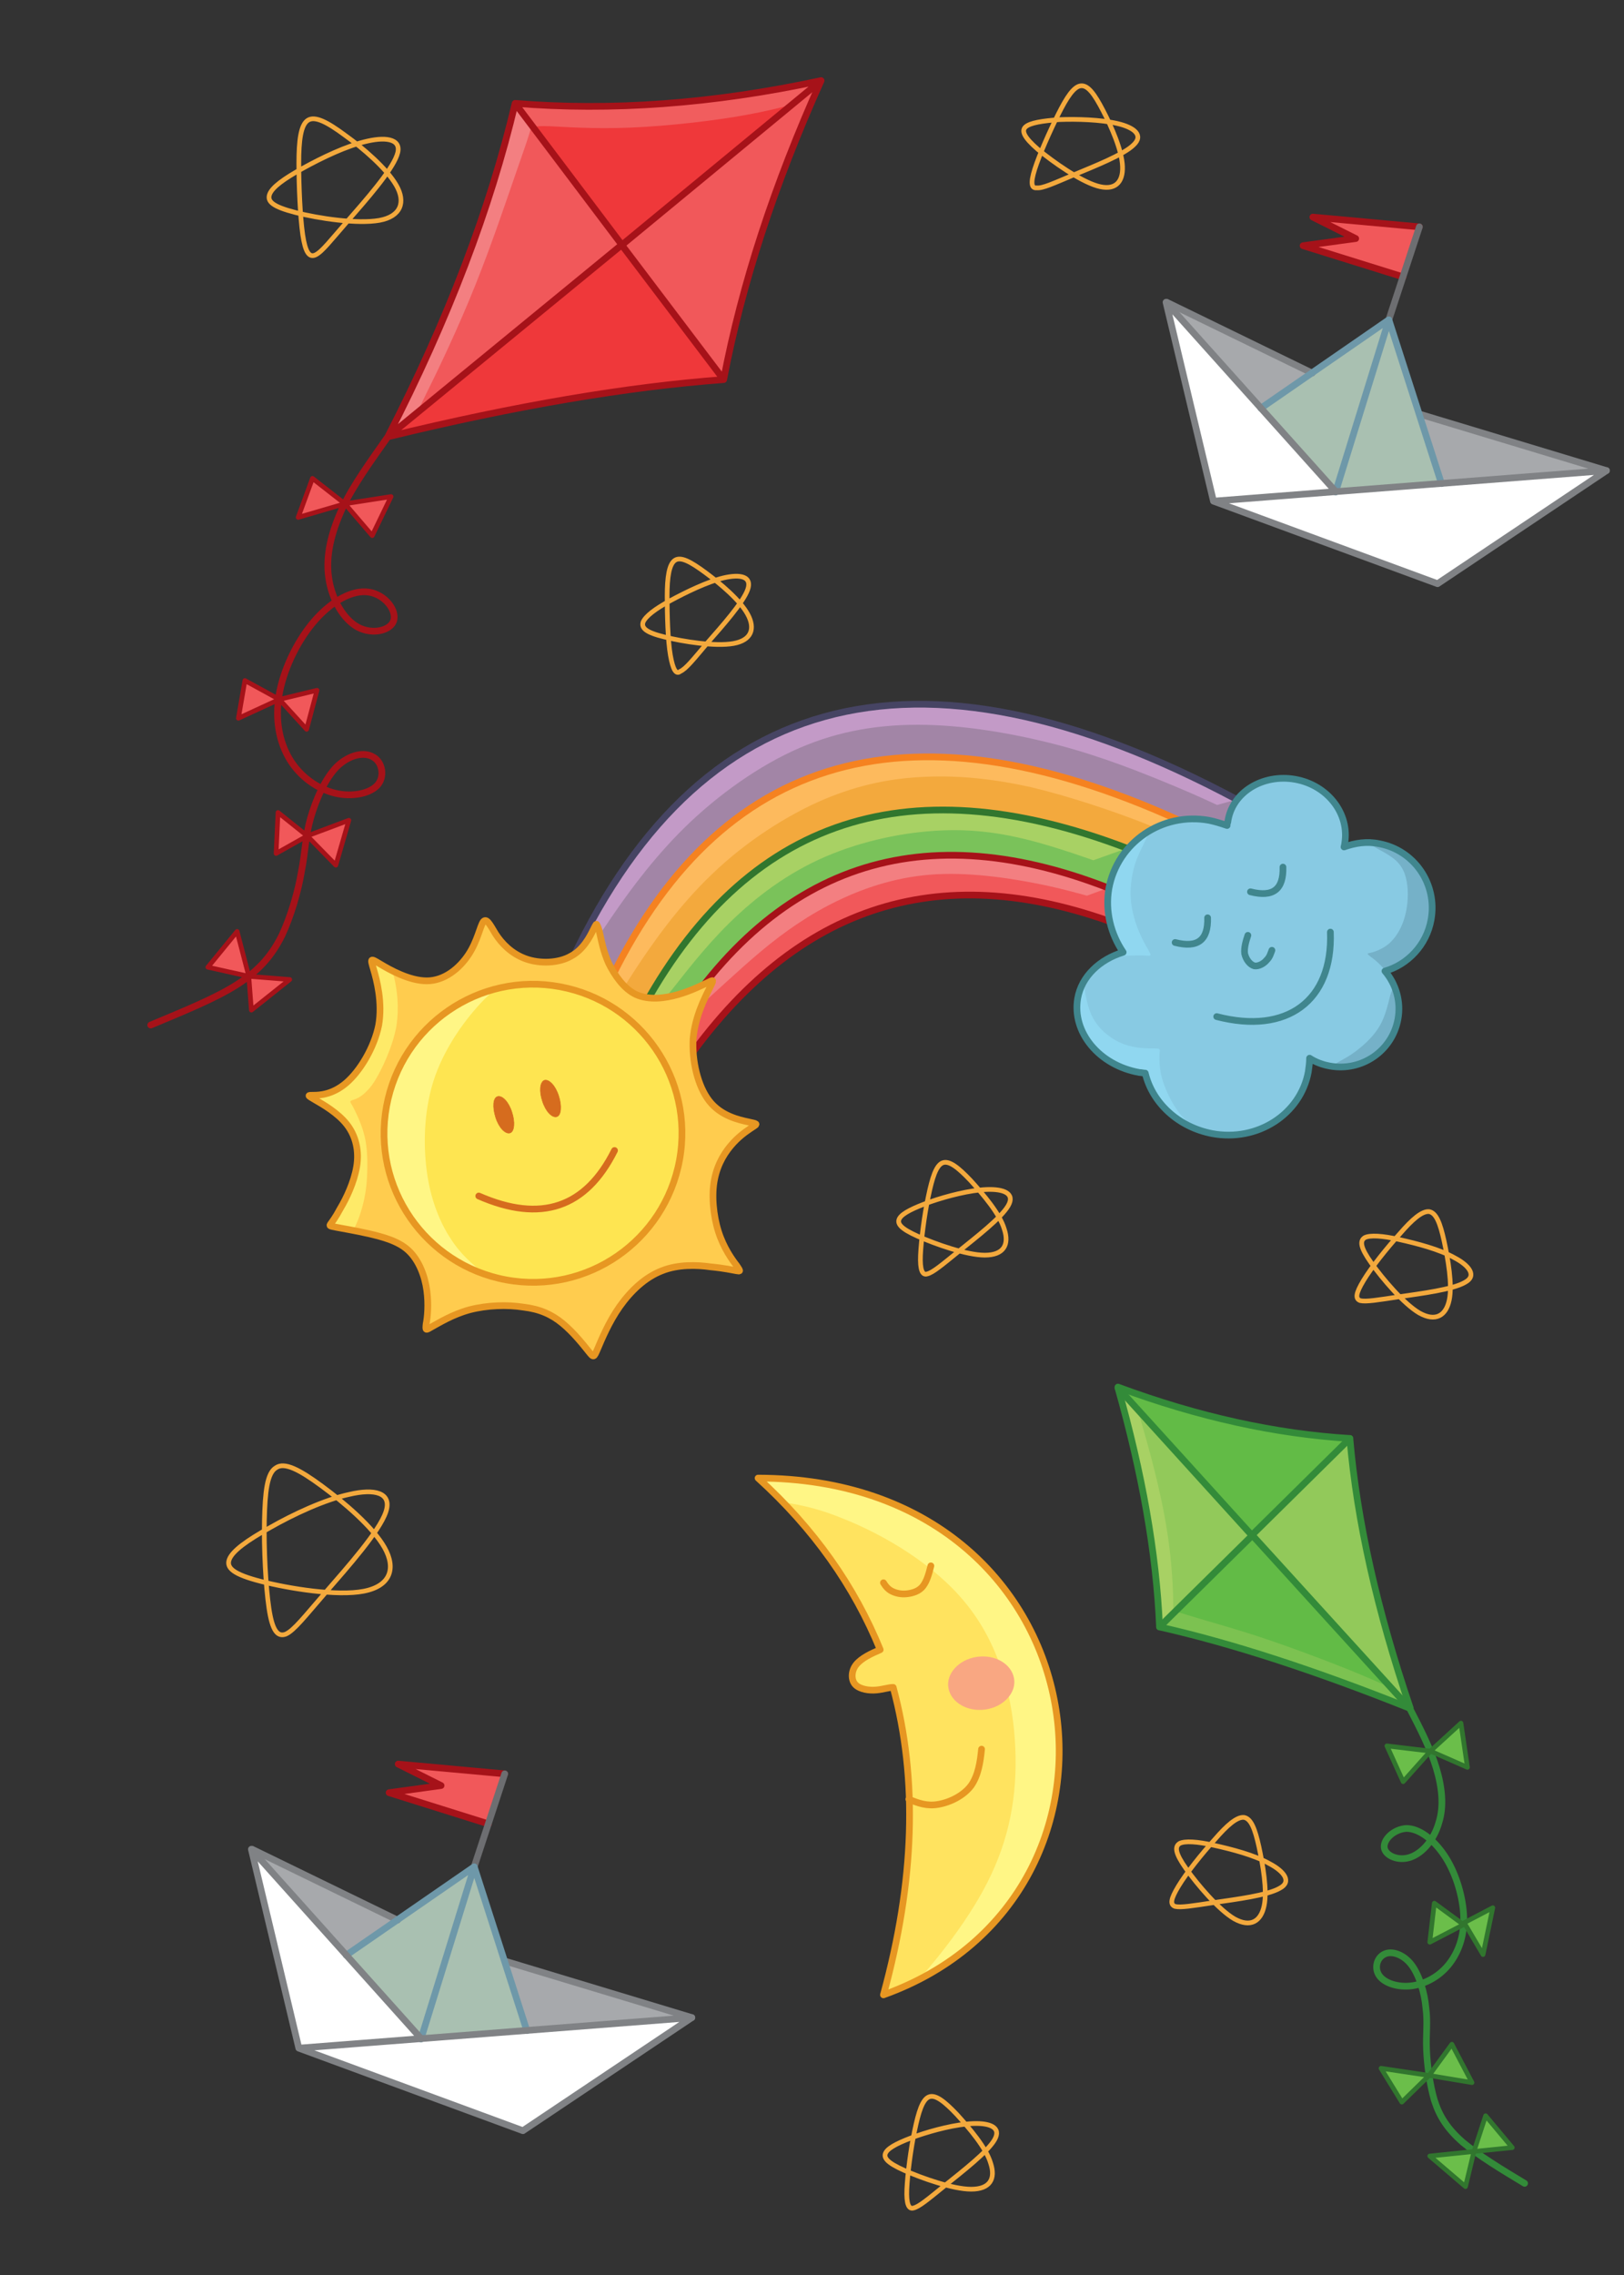 <svg xmlns="http://www.w3.org/2000/svg" xmlns:xlink="http://www.w3.org/1999/xlink" viewBox="0 0 250 350"><rect x="0" y="0" width="250" height="350" fill="#333333" stroke="none"/><defs><path id="a" d="M-6.2-5.2h1031.6v361.1H-6.2z"/></defs><defs><path id="b" d="M-6.2-5.2h1031.6v361.1H-6.2z"/></defs><path fill-rule="evenodd" clip-rule="evenodd" fill="#FFE35F" d="M136 306.9c42.7-15.3 33.8-79.4-19.3-79.5 8.6 7.8 14.8 16.6 18.8 26.4-1.4.6-2.9 1.3-3.7 2.3-.8 1-.8 2.4-.1 3.1.7.7 2.1.9 3.2.8 1.1-.1 1.9-.4 2.6-.4 3.8 14.1 3.3 29.8-1.5 47.3z"/><defs><path id="c" d="M136 306.9c42.7-15.3 33.8-79.4-19.3-79.5 8.6 7.8 14.8 16.6 18.8 26.4-1.4.6-2.9 1.3-3.7 2.3-.8 1-.8 2.4-.1 3.1.7.7 2.1.9 3.2.8 1.1-.1 1.9-.4 2.6-.4 3.8 14.1 3.3 29.8-1.5 47.3z"/></defs><clipPath id="d"><use xlink:href="#c" overflow="visible"/></clipPath><path clip-path="url(#d)" fill-rule="evenodd" clip-rule="evenodd" fill="#FFF685" d="M116.4 230.6c3.3.5 7.2.5 13.3 3 6.1 2.4 14.4 7.1 19.4 13.6 5 6.4 6.9 14.5 7.2 21.8.3 7.3-.9 13.9-4.3 20.6-3.4 6.7-9.1 13.6-13.4 18-4.3 4.3-7.3 6.1-6.4 7.4 1 1.3 5.9 2.2 11.3.4 5.4-1.9 11.3-6.5 15.5-12.8 4.2-6.3 6.6-14.2 8.2-22.3 1.5-8.1 2.2-16.5.2-25.2s-6.5-17.8-13.6-24c-7.1-6.1-16.6-9.3-24.8-10.3s-15 .3-18.3 2c-3.3 1.7-3.1 3.8-1.7 5.2 1.5 1.3 4.1 2.2 7.4 2.6z"/><path fill="none" stroke="#E79722" stroke-width="1.032" stroke-linecap="round" stroke-linejoin="round" stroke-miterlimit="22.926" d="M136 306.9c42.7-15.3 33.8-79.4-19.3-79.5 8.6 7.8 14.8 16.6 18.8 26.4-1.4.6-2.9 1.3-3.7 2.3-.8 1-.8 2.4-.1 3.1.7.7 2.1.9 3.2.8 1.1-.1 1.9-.4 2.6-.4 3.8 14.1 3.3 29.8-1.5 47.3zm15.1-37.8c-.2 2-.5 4-1.6 5.6-1.2 1.6-3.3 2.6-5.1 2.9-1.7.3-3.1-.2-4.5-.8"/><path fill-rule="evenodd" clip-rule="evenodd" fill="#F9A782" d="M150.4 254.9c-2.8.4-4.8 2.6-4.4 4.8s2.9 3.7 5.7 3.3c2.8-.4 4.8-2.6 4.4-4.8-.4-2.2-2.9-3.7-5.7-3.3z"/><path fill="none" stroke="#E79722" stroke-width="1.032" stroke-linecap="round" stroke-linejoin="round" stroke-miterlimit="22.926" d="M143.3 240.9c-.3 1.2-.6 2.3-1.2 3.1-.6.8-1.6 1.1-2.5 1.2-.9.1-1.7-.1-2.3-.4-.6-.3-1-.8-1.3-1.3"/><path fill-rule="evenodd" clip-rule="evenodd" fill="#A9C0B1" stroke="#000" stroke-width=".182" stroke-miterlimit="2.613" d="M64.8 313.6l-11.4-12.8 7.8-5.4 11.8-8.2-8.2 26.4zM64.8 313.6l8.2-26.4 4.7 14.5 3.4 10.7-16.3 1.2z"/><path fill-rule="evenodd" clip-rule="evenodd" fill="#A7A9AC" stroke="#000" stroke-width=".182" stroke-miterlimit="2.613" d="M81.1 312.4l-3.4-10.7 28.8 8.7-25.4 2zM61.2 295.4l-7.8 5.4-14.6-16.3 22.4 10.9z"/><path fill-rule="evenodd" clip-rule="evenodd" fill="#FFF" stroke="#000" stroke-width=".182" stroke-miterlimit="2.613" d="M64.8 313.6l16.3-1.2 25.4-2-25.9 17.4L46 315.1l18.8-1.5z"/><path fill-rule="evenodd" clip-rule="evenodd" fill="#FFF" stroke="#000" stroke-width=".182" stroke-miterlimit="2.613" d="M53.4 300.8l11.4 12.8-18.8 1.5-7.2-30.6 14.6 16.3z"/><path fill-rule="evenodd" clip-rule="evenodd" fill="#F1585A" d="M61.3 271.4l16.4 1.5-2.5 7.7-15.3-4.8 8-1.1-6.6-3.3z"/><path fill="none" stroke="#808285" stroke-width="1.032" stroke-linecap="round" stroke-linejoin="round" stroke-miterlimit="22.926" d="M106.5 310.4l-28.8-8.7m-16.5-6.3l-22.4-10.9"/><path fill="none" stroke="#A61219" stroke-width="1.032" stroke-linecap="round" stroke-linejoin="round" stroke-miterlimit="22.926" d="M77.7 272.9l-16.4-1.5 6.6 3.3-8 1.1 15.3 4.8"/><path fill="none" stroke="#6D6E71" stroke-width="1.032" stroke-linecap="round" stroke-linejoin="round" stroke-miterlimit="22.926" d="M73 287.2l4.7-14.3"/><path fill="none" stroke="#6E98A9" stroke-width="1.032" stroke-linecap="round" stroke-linejoin="round" stroke-miterlimit="22.926" d="M81.1 312.4L73 287.2l-19.7 13.6M73 287.2l-8.2 26.5"/><path fill="none" stroke="#808285" stroke-width="1.032" stroke-linecap="round" stroke-linejoin="round" stroke-miterlimit="22.926" d="M46 315.1l60.5-4.7-26 17.4L46 315.1zm18.8-1.5l-26.1-29.1 7.3 30.6"/><path fill-rule="evenodd" clip-rule="evenodd" fill="#A9C0B1" stroke="#000" stroke-width=".182" stroke-miterlimit="2.613" d="M205.6 75.6l-11.5-12.8 7.9-5.4 11.8-8.2-8.2 26.4z"/><path fill-rule="evenodd" clip-rule="evenodd" fill="#A9C0B1" stroke="#000" stroke-width=".182" stroke-miterlimit="2.613" d="M205.6 75.6l8.2-26.4 4.7 14.5 3.4 10.7-16.3 1.2z"/><path fill-rule="evenodd" clip-rule="evenodd" fill="#A7A9AC" stroke="#000" stroke-width=".182" stroke-miterlimit="2.613" d="M221.9 74.4l-3.4-10.7 28.8 8.7-25.4 2zM202 57.4l-7.9 5.4-14.5-16.3L202 57.4z"/><path fill-rule="evenodd" clip-rule="evenodd" fill="#FFF" stroke="#000" stroke-width=".182" stroke-miterlimit="2.613" d="M205.6 75.6l16.3-1.2 25.4-2-26 17.4-34.5-12.7 18.8-1.5z"/><path fill-rule="evenodd" clip-rule="evenodd" fill="#FFF" stroke="#000" stroke-width=".182" stroke-miterlimit="2.613" d="M194.1 62.8l11.5 12.8-18.8 1.5-7.2-30.6 14.5 16.3z"/><path fill-rule="evenodd" clip-rule="evenodd" fill="#F1585A" d="M202.1 33.4l16.4 1.5-2.5 7.7-15.4-4.8 8.1-1.1-6.6-3.3z"/><path fill="none" stroke="#808285" stroke-width="1.032" stroke-linecap="round" stroke-linejoin="round" stroke-miterlimit="22.926" d="M247.3 72.4l-28.8-8.7M202 57.4l-22.4-10.9"/><path fill="none" stroke="#A61219" stroke-width="1.032" stroke-linecap="round" stroke-linejoin="round" stroke-miterlimit="22.926" d="M218.5 34.9l-16.4-1.5 6.6 3.3-8.1 1.1 15.4 4.8"/><path fill="none" stroke="#6D6E71" stroke-width="1.032" stroke-linecap="round" stroke-linejoin="round" stroke-miterlimit="22.926" d="M213.8 49.2l4.7-14.3"/><path fill="none" stroke="#6E98A9" stroke-width="1.032" stroke-linecap="round" stroke-linejoin="round" stroke-miterlimit="22.926" d="M221.9 74.4l-8.1-25.2-19.7 13.6m19.7-13.6l-8.2 26.5"/><path fill="none" stroke="#808285" stroke-width="1.032" stroke-linecap="round" stroke-linejoin="round" stroke-miterlimit="22.926" d="M186.8 77.1l60.5-4.7-26 17.4-34.5-12.7zm18.8-1.5l-26.1-29.1 7.3 30.6"/><path fill-rule="evenodd" clip-rule="evenodd" fill="#EF383A" d="M95.7 37.7l30.7-25.2C109.7 16 94 17.1 79.3 15.9l16.4 21.8z"/><defs><path id="e" d="M95.7 37.7l30.7-25.2C109.7 16 94 17.1 79.3 15.9l16.4 21.8z"/></defs><clipPath id="f"><use xlink:href="#e" overflow="visible"/></clipPath><path clip-path="url(#f)" fill-rule="evenodd" clip-rule="evenodd" fill="#F15D5E" d="M83.7 19.4c1.8 0 5.7.4 11.2.3 5.5-.1 12.5-.8 18.1-1.7 5.5-.9 9.5-2 12.2-2.9 2.6-.9 3.9-1.7 3.5-2.8-.4-1.1-2.4-2.6-8.4-3.3-6-.7-15.8-.5-24.8-.4-9 .1-17 .2-20.5 1.4-3.5 1.3-2.3 3.8-.3 5.7 2 1.9 4.9 3.2 6.2 3.6 1.3.5 1 .1 2.8.1z"/><path fill-rule="evenodd" clip-rule="evenodd" fill="#F1585A" d="M95.7 37.7L79.3 15.9C75.5 32 69 49.1 59.7 67.2l36-29.5z"/><defs><path id="g" d="M95.7 37.7L79.3 15.9C75.5 32 69 49.1 59.7 67.2l36-29.5z"/></defs><clipPath id="h"><use xlink:href="#g" overflow="visible"/></clipPath><path clip-path="url(#h)" fill-rule="evenodd" clip-rule="evenodd" fill="#F37F81" d="M65.6 60.6c1.9-3.8 5-10.3 7.6-16.8 2.6-6.5 4.8-13.1 6.4-17.7 1.6-4.6 2.6-7.3 2.7-9.3.1-1.9-.7-3.1-2.1-3.2-1.5-.1-3.6.9-6.5 4.7-2.9 3.8-6.5 10.4-9.9 16.7-3.4 6.3-6.7 12.2-8.4 17.8-1.7 5.5-1.8 10.6.4 13.7 2.2 3 6.6 4 8 3.7 1.5-.3 0-2-.4-3.4-.3-1.3.4-2.4 2.2-6.2z"/><path fill-rule="evenodd" clip-rule="evenodd" fill="#EF383A" d="M95.7 37.7l-36 29.6c19.7-4.8 36.9-7.7 51.7-8.8L95.7 37.7z"/><path fill-rule="evenodd" clip-rule="evenodd" fill="#F1585A" d="M95.7 37.7l15.7 20.8c2.8-14.6 7.8-30 15-46L95.7 37.7z"/><path fill="none" stroke="#A61219" stroke-width="1.032" stroke-linecap="round" stroke-linejoin="round" stroke-miterlimit="22.926" d="M79.3 15.9l16.3 21.6m.2.3l15.6 20.6m15-46L95.6 37.8m.2-.2L59.7 67.2m0 0c-2.6 3.7-5.3 7.4-7 11-1.7 3.7-2.6 7.3-2.1 10.7.5 3.4 2.3 6.4 4.5 7.6 2.3 1.2 5 .5 5.5-1 .5-1.6-1.3-4-3.8-4.4-2.5-.4-5.6 1.3-8.2 4.2-2.6 2.9-4.7 7.1-5.5 10.9-.8 3.8-.3 7.3 1.2 10.1s4.1 4.8 6.8 5.6c2.7.8 5.6.3 6.9-1 1.3-1.3.9-3.6-.5-4.4-1.4-.9-3.7-.4-5.6 1.4-1.9 1.9-3.3 5.2-4.1 8-.8 2.8-.8 5.2-1.4 8.2-.5 3-1.6 6.8-3 9.8-1.5 3-3.4 5.3-6.8 7.5s-8.4 4.2-13.4 6.3M79.3 15.9C75.5 32 69 49.1 59.7 67.2m19.6-51.3c14.7 1.2 30.4.1 47.1-3.5m0 0c-7.2 16-12.2 31.3-15 46m-51.7 8.8c19.7-4.8 36.9-7.7 51.7-8.8"/><path fill-rule="evenodd" clip-rule="evenodd" fill="#F1585A" stroke="#A61219" stroke-width=".722" stroke-linecap="round" stroke-linejoin="round" stroke-miterlimit="2.613" d="M53.1 77.5l-5-3.9-2.2 6 7.2-2.1zM53.1 77.5l7.1-1.1-2.9 6-4.2-4.9zM43 107.6l-5.3-2.9-1 5.8 6.3-2.9z"/><path fill-rule="evenodd" clip-rule="evenodd" fill="#F1585A" stroke="#A61219" stroke-width=".722" stroke-linecap="round" stroke-linejoin="round" stroke-miterlimit="2.613" d="M43 107.6l5.8-1.4-1.6 6-4.2-4.6zM47.3 128.6l-4.5-3.6-.3 6.3 4.8-2.7zM47.3 128.6l6.4-2.4-2 6.9-4.4-4.5zM38.3 150.2l-1.8-6.9-4.5 5.5 6.3 1.4zM38.3 150.2l6.3.5-5.9 4.7-.4-5.2z"/><path fill-rule="evenodd" clip-rule="evenodd" fill="#62BB46" d="M192.8 236.2l-20.7-22.7c12.4 4.5 24.3 7.2 35.7 7.9l-15 14.8z"/><path fill-rule="evenodd" clip-rule="evenodd" fill="#92C95A" d="M192.8 236.2l15-14.8c1.1 12.7 4.2 26.5 9.3 41.5l-24.3-26.7z"/><path fill-rule="evenodd" clip-rule="evenodd" fill="#62BB46" d="M192.8 236.2l24.2 26.6c-14.5-5.8-27.4-10-38.5-12.5l14.3-14.1z"/><defs><path id="i" d="M192.8 236.2l24.2 26.6c-14.5-5.8-27.4-10-38.5-12.5l14.3-14.1z"/></defs><clipPath id="j"><use xlink:href="#i" overflow="visible"/></clipPath><path clip-path="url(#j)" fill-rule="evenodd" clip-rule="evenodd" fill="#7CC251" d="M182.9 248.5c2.9.9 7.8 2.2 13 4 5.2 1.8 10.7 3.9 14.9 5.7 4.2 1.8 7.1 3.3 9.4 5.2 2.3 1.9 3.8 4.2.8 5.7s-10.9 2-18.5 1.2c-7.7-.8-15.2-3-20.6-6-5.3-3-8.5-7-9.6-10.1-1.1-3.1-.1-5.5 1.2-6.6 1.3-1.1 3.1-.8 4.4-.5 1.3.2 2.1.5 5 1.4z"/><path fill-rule="evenodd" clip-rule="evenodd" fill="#92C95A" d="M192.8 236.2l-14.3 14.1c-.5-11.5-2.6-23.8-6.4-36.8l20.7 22.7z"/><defs><path id="k" d="M192.8 236.2l-14.3 14.1c-.5-11.5-2.6-23.8-6.4-36.8l20.7 22.7z"/></defs><clipPath id="l"><use xlink:href="#k" overflow="visible"/></clipPath><path clip-path="url(#l)" fill-rule="evenodd" clip-rule="evenodd" fill="#A8D164" d="M175.7 218.8c1.2 4.2 3 10.5 4 17 1 6.4 1.1 13 .7 16.5-.4 3.5-1.2 4-2.6 2.5-1.4-1.5-3.4-4.8-5.3-10.9-2-6.1-3.9-14.9-4.9-21-1-6.2-1-9.8.1-11.4 1.1-1.6 3.3-1.3 4.8-.1 1.3 1.2 2 3.3 3.2 7.4z"/><path fill="none" stroke="#338B39" stroke-width="1.032" stroke-linecap="round" stroke-linejoin="round" stroke-miterlimit="22.926" d="M207.8 221.3L192.9 236m-.2.3l-14.2 14m-6.4-36.8l20.7 22.8m-.1-.2l24.3 26.7m0 0c1.6 3.1 3.2 6.2 4.1 9.2.9 3 1.2 5.9.4 8.4-.7 2.5-2.4 4.6-4.3 5.3-1.9.7-3.9-.2-4.1-1.4-.2-1.3 1.5-2.9 3.4-3 1.9 0 4.1 1.6 5.8 4.1 1.7 2.5 2.8 6 3 9 .2 3-.6 5.6-2.1 7.6s-3.7 3.2-5.8 3.5c-2.2.3-4.3-.4-5.1-1.6-.8-1.2-.3-2.8.9-3.3 1.1-.5 2.9.1 4.1 1.7 1.2 1.6 2 4.3 2.2 6.6.3 2.2 0 4 .1 6.4.1 2.4.5 5.4 1.2 7.8.8 2.5 2 4.4 4.4 6.5 2.4 2 6 4.2 9.5 6.3"/><path fill-rule="evenodd" clip-rule="evenodd" fill="#A285A6" d="M94.5 149.8c17.2-34.2 46.2-42.1 86.9-23.8 1.5-.2 3-.2 4.6 0 1 .2 1.9.5 2.8.8 0-.2 0-.3.1-.5.2-1.3.8-2.5 1.7-3.5-48-25.5-81.9-17.6-101.9 23.6 1.4-1.1 2.2-2.6 2.6-3.5.5-1 .5-1 .6-.8.1.2.3.6.5 1.6s.5 2.5 1.3 4.3c.1.7.4 1.3.8 1.8z"/><path fill-rule="evenodd" clip-rule="evenodd" fill="#F3A93D" d="M181.4 126.1c-40.7-18.4-69.7-10.5-86.9 23.8.8 1.3 1.9 2.5 3.3 3.2.7.3 1.4.5 2.1.5 16-28 40.6-35.6 73.6-23 2-2.4 4.8-4 7.9-4.5z"/><path fill-rule="evenodd" clip-rule="evenodd" fill="#7AC25A" d="M173.5 130.5c-33-12.7-57.6-5-73.6 23 1.4.1 3-.2 4.4-.6 1.8-.5 3.3-1.2 4.3-1.7 15.7-19.8 36.4-24.6 62.1-14.7.3-2.2 1.3-4.3 2.8-6z"/><path fill-rule="evenodd" clip-rule="evenodd" fill="#F1585A" d="M170.6 136.6c-25.7-10-46.4-5.1-62.1 14.7.1-.1.3-.1.4-.2.9-.4.9-.4.2.9s-2.1 4-2.3 7.4c-.1.8 0 1.6 0 2.4 16.6-22.6 37.9-29.2 63.9-20-.4-1.7-.4-3.4-.1-5.2z"/><defs><path id="m" d="M86.2 151.8c19.6-45.8 54.3-55.4 104.2-28.8L86.2 151.8z"/></defs><clipPath id="n"><use xlink:href="#m" overflow="visible"/></clipPath><path clip-path="url(#n)" fill-rule="evenodd" clip-rule="evenodd" fill="#C39AC7" d="M93.6 141.9c2.3-3.4 6-8.7 10.9-13.7s11.2-9.7 17.4-12.6c6.2-2.9 12.5-4.1 19.4-4.1 6.9 0 14.6 1.3 21.5 3.1s13.1 4.3 17.9 6.3c4.8 2 8.1 3.6 10.4 4.8 2.3 1.2 3.7 1.9 4.8 1.3 1.1-.6 1.9-2.5-2.4-5.7s-13.8-7.7-23.1-10.4-18.3-3.8-26.1-4.3c-7.8-.5-14.3-.6-22.8 1.5-8.5 2-19 6.2-25.8 10.4-6.7 4.2-9.6 8.6-11.3 13.1-1.7 4.5-2.1 9.2-2 12.3.1 3.1.7 4.5 2 5s3.1 0 4.5-1c1.4-1.1 2.4-2.6 4.7-6z"/><path fill="none" stroke="#464463" stroke-width="1.032" stroke-linecap="round" stroke-linejoin="round" stroke-miterlimit="22.926" d="M86.2 151.8c19.6-45.8 54.3-55.4 104.2-28.8"/><defs><path id="o" d="M92.5 153.9c16.9-37.7 46.5-46.9 88.8-27.8l-88.8 27.8z"/></defs><clipPath id="p"><use xlink:href="#o" overflow="visible"/></clipPath><path clip-path="url(#p)" fill-rule="evenodd" clip-rule="evenodd" fill="#FDBA5D" d="M97.9 149c2.3-3.5 6.5-9.6 11.8-14.6 5.2-5 11.5-9 17.1-11.4 5.7-2.4 10.7-3.3 15.8-3.5 5.1-.2 10.2.3 16.1 1.6 5.9 1.4 12.7 3.7 17.3 5.5 4.6 1.8 7.1 3.2 9 4 1.9.8 3.3 1 2.9-.2-.4-1.2-2.5-3.9-5.3-6.1-2.9-2.1-6.5-3.7-12.1-5.1-5.6-1.4-13.1-2.6-19.7-3.3-6.6-.7-12.4-.9-18.2-.3-5.8.5-11.5 1.8-15.9 3.9-4.4 2.1-7.4 5.2-10.1 7.9-2.7 2.8-5.1 5.3-7.3 8.3-2.2 3.1-4.4 6.6-5.5 9.7-1.1 3.1-1.2 5.7-.8 7.1.4 1.4 1.2 1.5 1.7 1.1.6-.2.9-1.1 3.2-4.6z"/><path fill="none" stroke="#F58220" stroke-width="1.032" stroke-linecap="round" stroke-linejoin="round" stroke-miterlimit="22.926" d="M92.5 153.9c16.9-37.7 46.5-46.9 88.8-27.8"/><defs><path id="q" d="M97.7 157.5c16-31.2 41.2-40.2 75.8-27l-75.8 27z"/></defs><clipPath id="r"><use xlink:href="#q" overflow="visible"/></clipPath><path clip-path="url(#r)" fill-rule="evenodd" clip-rule="evenodd" fill="#A8D164" d="M101.8 154.3c2.4-2.9 5.2-6.8 9-10.8 3.8-4 8.5-7.9 14.1-10.7 5.6-2.8 12.1-4.4 17.9-4.9 5.8-.5 10.9 0 17.3 1.8s14.3 4.9 18.5 6.4c4.2 1.6 4.7 1.7 3.2.2s-5.1-4.5-10.4-7.4c-5.3-2.9-12.3-5.8-18.7-7.2-6.4-1.4-12.2-1.4-18.7-.5-6.5.9-13.6 2.8-19.9 5.9-6.3 3.1-11.8 7.3-15.3 11.9-3.5 4.7-4.9 9.7-5.1 13.4-.2 3.7.9 6 2.4 6.2 1.5.3 3.3-1.4 5.7-4.3z"/><path fill="none" stroke="#31762E" stroke-width="1.032" stroke-linecap="round" stroke-linejoin="round" stroke-miterlimit="22.926" d="M97.7 157.5c16-31.2 41.2-40.2 75.8-27"/><defs><path id="s" d="M101.4 161.9c16.3-28.4 39.4-36.9 69.2-25.3l-69.2 25.3z"/></defs><clipPath id="t"><use xlink:href="#s" overflow="visible"/></clipPath><path clip-path="url(#t)" fill-rule="evenodd" clip-rule="evenodd" fill="#F37F81" d="M107.1 155.3c2.7-2.3 6.3-5.8 10-8.9 3.7-3.1 7.6-5.8 12-7.9 4.4-2.1 9.4-3.7 15.1-4 5.7-.3 12.1.7 17.2 1.8 5 1.1 8.7 2.4 11.7 3 3 .6 5.4.6 4.5-.3-1-.9-5.3-2.8-10-4.1-4.7-1.3-9.8-2.1-16.2-2.9-6.3-.8-13.9-1.6-19.7-1.6-5.8-.1-9.8.6-14.1 2.8-4.3 2.2-9 5.8-12 9.5s-4.4 7.3-4.9 10.1-.1 4.8.9 5.3c1.1.4 2.8-.5 5.5-2.8z"/><path fill="none" stroke="#A61219" stroke-width="1.032" stroke-linecap="round" stroke-linejoin="round" stroke-miterlimit="22.926" d="M101.4 161.9c16.3-28.4 39.4-36.9 69.2-25.3m-67 29.7c17.1-26.2 39.4-34.4 67.1-24.6"/><path fill-rule="evenodd" clip-rule="evenodd" fill="#FFCC4E" d="M74.4 141.8c-.5.7-.9 3-2.3 5.1-1.4 2.1-3.7 4-6.4 4s-5.7-1.7-7.2-2.6c-1.5-.9-1.5-.9-1 .8.5 1.7 1.4 5.1.8 8.6-.7 3.5-2.9 7.1-5 8.9-2.1 1.8-4.1 1.9-5 1.9-1 0-1 0 .2.7s3.5 2 4.9 3.8c1.4 1.8 1.9 4.1 1.5 6.5-.4 2.4-1.6 4.9-2.5 6.4-.8 1.5-1.3 2.1-1.5 2.4-.2.3-.2.3.8.5s2.9.5 5.1 1c2.1.5 4.5 1.1 6.1 2.6 1.6 1.5 2.5 3.9 2.8 6.1.3 2.2.1 4.2-.1 5.2-.1 1-.1 1 .9.4 1.1-.6 3.2-1.9 5.8-2.6 2.7-.7 5.8-.8 8.3-.4 2.5.3 4.3 1.1 6 2.5 1.7 1.4 3.2 3.3 4 4.3.8 1 .8 1 1.4-.4.6-1.4 1.7-4.1 3.4-6.5 1.7-2.4 3.9-4.5 6.5-5.5 2.5-1 5.4-.9 7.5-.6 2.1.2 3.4.5 4 .6.6.1.6.1 0-.8-.7-.9-2-2.7-2.8-5.2-.8-2.5-1.1-5.7-.6-8.1.5-2.5 1.7-4.3 2.9-5.6 1.2-1.3 2.5-2.1 3.1-2.5.6-.4.6-.4-.8-.7-1.4-.3-4.2-.9-6-3.2-1.8-2.3-2.7-6.2-2.5-9.6.3-3.4 1.8-6.3 2.5-7.7.7-1.4.7-1.4-.1-1-.9.4-2.6 1.3-4.7 1.9-2.1.6-4.5.9-6.5 0-1.9-.9-3.3-3-4.2-4.8-.8-1.8-1.1-3.4-1.3-4.3-.2-1-.4-1.4-.5-1.6-.1-.2-.1-.2-.6.8s-1.5 3-3.4 4c-1.9 1.1-4.8 1.2-7 .4-2.2-.8-3.7-2.4-4.6-3.8-.9-1.5-1.4-2.5-1.9-1.9z"/><defs><path id="u" d="M74.4 141.8c-.5.7-.9 3-2.3 5.1-1.4 2.1-3.7 4-6.4 4s-5.7-1.7-7.2-2.6c-1.5-.9-1.5-.9-1 .8.5 1.7 1.4 5.1.8 8.6-.7 3.5-2.9 7.1-5 8.9-2.1 1.8-4.1 1.9-5 1.9-1 0-1 0 .2.7s3.5 2 4.9 3.8c1.4 1.8 1.9 4.1 1.5 6.5-.4 2.4-1.6 4.9-2.5 6.4-.8 1.5-1.3 2.1-1.5 2.4-.2.3-.2.3.8.5s2.9.5 5.1 1c2.1.5 4.5 1.1 6.1 2.6 1.6 1.5 2.5 3.9 2.8 6.1.3 2.2.1 4.2-.1 5.2-.1 1-.1 1 .9.4 1.1-.6 3.2-1.9 5.8-2.6 2.7-.7 5.8-.8 8.3-.4 2.5.3 4.3 1.1 6 2.5 1.7 1.4 3.2 3.3 4 4.3.8 1 .8 1 1.4-.4.6-1.4 1.7-4.1 3.4-6.5 1.7-2.4 3.9-4.5 6.5-5.5 2.5-1 5.4-.9 7.5-.6 2.1.2 3.4.5 4 .6.6.1.6.1 0-.8-.7-.9-2-2.7-2.8-5.2-.8-2.5-1.1-5.7-.6-8.1.5-2.5 1.7-4.3 2.9-5.6 1.2-1.3 2.5-2.1 3.1-2.5.6-.4.6-.4-.8-.7-1.4-.3-4.2-.9-6-3.2-1.8-2.3-2.7-6.2-2.5-9.6.3-3.4 1.8-6.3 2.5-7.7.7-1.4.7-1.4-.1-1-.9.4-2.6 1.3-4.7 1.9-2.1.6-4.5.9-6.5 0-1.9-.9-3.3-3-4.2-4.8-.8-1.8-1.1-3.4-1.3-4.3-.2-1-.4-1.4-.5-1.6-.1-.2-.1-.2-.6.8s-1.5 3-3.4 4c-1.9 1.1-4.8 1.2-7 .4-2.2-.8-3.7-2.4-4.6-3.8-.9-1.5-1.4-2.5-1.9-1.9z"/></defs><clipPath id="v"><use xlink:href="#u" overflow="visible"/></clipPath><path clip-path="url(#v)" fill-rule="evenodd" clip-rule="evenodd" fill="#FEEA68" d="M60.7 150.5c.4 1.7.8 4.4.3 7.5-.6 3.1-2.2 6.6-3.5 8.6-1.4 2-2.5 2.4-3.1 2.6-.6.2-.6.2-.1 1 .4.8 1.3 2.5 1.8 4.5s.5 4.3.4 6.4c-.1 2.1-.5 4.1-1.2 6.1s-1.9 4-3.9 5.4c-2 1.4-4.7 2.3-7.5-.2-2.7-2.5-5.5-8.2-5.7-13.8-.2-5.6 2-11 4.2-15.6 2.1-4.6 4.1-8.4 6.3-11.5 2.1-3.1 4.4-5.3 6.2-5.9 1.9-.6 3.4.5 4.3 1.5.8.9 1.1 1.7 1.5 3.4z"/><path fill="none" stroke="#E79722" stroke-width="1.032" stroke-miterlimit="2.613" d="M74.4 141.8c-.5.7-.9 3-2.3 5.1-1.4 2.1-3.7 4-6.4 4s-5.7-1.7-7.2-2.6c-1.5-.9-1.5-.9-1 .8.5 1.7 1.4 5.1.8 8.6-.7 3.5-2.9 7.1-5 8.9-2.1 1.8-4.1 1.9-5 1.9-1 0-1 0 .2.7s3.5 2 4.9 3.8c1.4 1.8 1.9 4.1 1.5 6.5-.4 2.4-1.6 4.9-2.5 6.4-.8 1.5-1.3 2.1-1.5 2.4-.2.3-.2.3.8.5s2.9.5 5.1 1c2.1.5 4.5 1.1 6.1 2.6 1.6 1.5 2.5 3.9 2.8 6.1.3 2.2.1 4.2-.1 5.2-.1 1-.1 1 .9.4 1.1-.6 3.2-1.9 5.8-2.6 2.7-.7 5.8-.8 8.3-.4 2.5.3 4.3 1.1 6 2.5 1.7 1.4 3.2 3.3 4 4.3.8 1 .8 1 1.4-.4.6-1.4 1.7-4.1 3.4-6.5 1.7-2.4 3.9-4.5 6.5-5.5 2.5-1 5.4-.9 7.5-.6 2.1.2 3.4.5 4 .6.6.1.6.1 0-.8-.7-.9-2-2.7-2.8-5.2-.8-2.5-1.1-5.7-.6-8.1.5-2.5 1.7-4.3 2.9-5.6 1.2-1.3 2.5-2.1 3.1-2.5.6-.4.6-.4-.8-.7-1.4-.3-4.2-.9-6-3.2-1.8-2.3-2.7-6.2-2.5-9.6.3-3.4 1.8-6.3 2.5-7.7.7-1.4.7-1.4-.1-1-.9.4-2.6 1.3-4.7 1.9-2.1.6-4.5.9-6.5 0-1.9-.9-3.3-3-4.2-4.8-.8-1.8-1.1-3.4-1.3-4.3-.2-1-.4-1.4-.5-1.6-.1-.2-.1-.2-.6.8s-1.5 3-3.4 4c-1.9 1.1-4.8 1.2-7 .4-2.2-.8-3.7-2.4-4.6-3.8-.9-1.5-1.4-2.5-1.9-1.9z"/><path fill-rule="evenodd" clip-rule="evenodd" fill="#FEE551" d="M86.2 151.8c12.4 2.3 20.7 14.2 18.4 26.7-2.3 12.4-14.2 20.7-26.7 18.4-12.4-2.3-20.7-14.2-18.4-26.7 2.3-12.5 14.3-20.7 26.7-18.4z"/><g><defs><path id="w" d="M86.2 151.8c12.4 2.3 20.7 14.2 18.4 26.7-2.3 12.4-14.2 20.7-26.7 18.4-12.4-2.3-20.7-14.2-18.4-26.7 2.3-12.5 14.3-20.7 26.7-18.4z"/></defs><clipPath id="x"><use xlink:href="#w" overflow="visible"/></clipPath><path clip-path="url(#x)" fill-rule="evenodd" clip-rule="evenodd" fill="#FFF685" d="M74.5 153.8c-2.8 2.9-5.8 7-7.5 11.7-1.7 4.8-1.9 10.2-1.3 14.7.6 4.5 2.1 8 3.7 10.4 1.6 2.5 3.4 3.9 4.9 5.2 1.5 1.3 2.8 2.6 1.2 3.6-1.5 1.1-5.8 2-10.2.2-4.5-1.8-9.2-6.4-11.6-12.4-2.4-6-2.5-13.4-.5-19.8s6.1-11.7 11.3-14.8c5.2-3.1 11.5-4.1 13.4-3.8 2 .5-.6 2.2-3.4 5z"/></g><path fill="none" stroke="#E79722" stroke-width="1.032" stroke-linecap="round" stroke-linejoin="round" stroke-miterlimit="22.926" d="M86.2 151.8c12.4 2.3 20.7 14.2 18.4 26.7-2.3 12.4-14.2 20.7-26.7 18.4-12.4-2.3-20.7-14.2-18.4-26.7 2.3-12.5 14.3-20.7 26.7-18.4z"/><path fill-rule="evenodd" clip-rule="evenodd" fill="#88CAE3" d="M199.4 119.9c5 .9 8.4 5.3 7.6 9.9 0 .2-.1.4-.1.5 1.7-.6 3.5-.9 5.4-.5 5.4 1 9 6.2 8 11.7-.7 3.9-3.6 6.9-7.1 7.9 1.7 2 2.5 4.7 2 7.4-.9 4.9-5.6 8.1-10.5 7.2-1.1-.2-2.2-.6-3.1-1.2 0 .7-.1 1.4-.2 2.1-1.2 6.5-7.8 10.8-14.8 9.5-5.2-1-9.2-4.7-10.3-9.3-.3 0-.6-.1-.9-.1-6.2-1.1-10.4-6.2-9.5-11.4.6-3.4 3.4-6 7-7.1-1.9-2.8-2.8-6.3-2.2-9.8 1.3-7.1 8.2-11.8 15.4-10.5 1 .2 1.9.5 2.8.8 0-.2 0-.3.1-.5.6-4.6 5.4-7.5 10.4-6.6z"/><g><defs><path id="y" d="M199.4 119.9c5 .9 8.4 5.3 7.6 9.9 0 .2-.1.4-.1.5 1.7-.6 3.5-.9 5.4-.5 5.4 1 9 6.2 8 11.7-.7 3.9-3.6 6.9-7.1 7.9 1.7 2 2.5 4.7 2 7.4-.9 4.9-5.6 8.1-10.5 7.2-1.1-.2-2.2-.6-3.1-1.2 0 .7-.1 1.4-.2 2.1-1.2 6.5-7.8 10.8-14.8 9.5-5.2-1-9.2-4.7-10.3-9.3-.3 0-.6-.1-.9-.1-6.2-1.1-10.4-6.2-9.5-11.4.6-3.4 3.4-6 7-7.1-1.9-2.8-2.8-6.3-2.2-9.8 1.3-7.1 8.2-11.8 15.4-10.5 1 .2 1.9.5 2.8.8 0-.2 0-.3.1-.5.6-4.6 5.4-7.5 10.4-6.6z"/></defs><clipPath id="z"><use xlink:href="#y" overflow="visible"/></clipPath><path clip-path="url(#z)" fill-rule="evenodd" clip-rule="evenodd" fill="#90D7F0" d="M177.4 126.7c-.7 2.2-2 4.1-2.7 6.3-.7 2.3-.9 5-.3 7.4.5 2.4 1.7 4.6 2.3 5.6.6 1.1.6 1.1-.4 1-1 0-2.9-.1-5 .3-2 .4-4.2 1.3-5.5.7-1.3-.6-1.6-2.7-1.1-7.3s1.8-11.6 4.3-15.6c2.4-4 6-4.9 7.7-4.1 1.6 1 1.5 3.5.7 5.7zM166.8 151.3c.3 1.5.5 3.6 1.5 5.4 1 1.8 2.8 3.2 4.6 3.9 1.8.7 3.7.7 4.7.7s1 0 .9.8c0 .8-.1 2.3.5 4.2.6 1.9 1.8 4.2 3.1 5.6 1.3 1.4 2.8 1.9 2.1 2.7-.7.8-3.5 1.8-6.8 1.4-3.3-.3-7.1-1.9-10.6-5.5-3.5-3.5-6.6-9-6.7-13-.1-4 2.8-6.7 4.4-7.6 1.7-.9 2-.1 2.3 1.4z"/><path clip-path="url(#z)" fill-rule="evenodd" clip-rule="evenodd" fill="#75B1C8" d="M210.4 129.5c1.2 1 3.2 1.7 4.5 2.9 1.3 1.2 1.7 2.8 1.8 4.5.1 1.8-.2 3.7-.8 5.2-.6 1.5-1.5 2.7-2.5 3.4-1 .7-2 1-2.5 1.1-.5.1-.5.1.1.6.6.4 1.7 1.3 2.8 2.8 1 1.5 2 3.5 2.7 5 .7 1.5 1 2.5 3.1 1.1s5.8-5 7.7-9.2c1.9-4.2 1.9-8.8-.4-12.9s-6.9-7.5-10.3-8.7c-3.4-1.2-5.5-.3-6.4.8-1.3 1.2-1 2.4.2 3.4z"/><path clip-path="url(#z)" fill-rule="evenodd" clip-rule="evenodd" fill="#75B1C8" stroke="#75B1C8" stroke-width=".722" stroke-miterlimit="2.613" d="M214.5 152.8c-.4 1.1-.7 3.6-2.1 5.7-1.4 2.1-3.8 3.9-5.3 4.7-1.5.9-2 .8-1.1 2 1 1.2 3.4 3.5 5.7 4.2 2.3.7 4.6-.4 5.9-2.6 1.3-2.2 1.7-5.5 1.3-8.2-.5-2.7-1.8-4.7-2.7-5.7-.9-1.1-1.3-1.3-1.7-.1z"/></g><path fill="none" stroke="#40868E" stroke-width="1.032" stroke-linecap="round" stroke-linejoin="round" stroke-miterlimit="22.926" d="M199.4 119.9c5 .9 8.4 5.3 7.6 9.9 0 .2-.1.4-.1.5 1.7-.6 3.5-.9 5.4-.5 5.4 1 9 6.2 8 11.7-.7 3.9-3.6 6.9-7.1 7.9 1.7 2 2.5 4.7 2 7.4-.9 4.9-5.6 8.1-10.5 7.2-1.1-.2-2.2-.6-3.1-1.2 0 .7-.1 1.4-.2 2.1-1.2 6.5-7.8 10.8-14.8 9.5-5.2-1-9.2-4.7-10.3-9.3-.3 0-.6-.1-.9-.1-6.2-1.1-10.4-6.2-9.5-11.4.6-3.4 3.4-6 7-7.1-1.9-2.8-2.8-6.3-2.2-9.8 1.3-7.1 8.2-11.8 15.4-10.5 1 .2 1.9.5 2.8.8 0-.2 0-.3.1-.5.6-4.6 5.4-7.5 10.4-6.6z"/><path fill-rule="evenodd" clip-rule="evenodd" fill="#D66C1E" stroke="#D66C1E" stroke-width=".079" stroke-miterlimit="2.613" d="M76.6 168.7c.7-.2 1.7.8 2.2 2.4.5 1.5.4 3-.3 3.2-.7.2-1.7-.8-2.2-2.4-.5-1.6-.4-3 .3-3.2zM83.8 166.2c.7-.2 1.7.8 2.2 2.4.5 1.5.4 3-.3 3.2-.7.2-1.7-.8-2.2-2.4-.5-1.5-.4-2.9.3-3.2z"/><path fill="none" stroke="#D66C1E" stroke-width="1.032" stroke-linecap="round" stroke-miterlimit="2.613" d="M73.7 184c9.6 4.2 16.5 1.8 20.9-7"/><path fill="none" stroke="#40868E" stroke-width="1.032" stroke-linecap="round" stroke-miterlimit="2.613" d="M180.9 145c3.5.9 5.1-.4 5-3.8m6.6-4c3.5.9 5.1-.4 5-3.8m-10.2 23c10.8 2.8 17.9-2.4 17.5-13m-12.7.5c-.3.9-.6 1.9-.5 2.8.2.9.8 1.7 1.5 1.9.7.1 1.5-.4 1.9-.9.5-.5.6-1 .8-1.5"/><path fill="none" stroke="#338B39" stroke-width="1.032" stroke-linecap="round" stroke-linejoin="round" stroke-miterlimit="22.926" d="M207.8 221.3c-11.4-.7-23.3-3.3-35.7-7.9m44.9 49.4c-14.5-5.8-27.4-10-38.5-12.5m29.3-29c1.1 12.7 4.2 26.5 9.3 41.5m-45-49.3c3.7 13.1 5.9 25.3 6.4 36.8"/><path fill-rule="evenodd" clip-rule="evenodd" fill="#6BBE4A" stroke="#31762E" stroke-width=".722" stroke-linecap="round" stroke-linejoin="round" stroke-miterlimit="2.613" d="M220.2 269.4l4.7-4.3 1 6.8-5.7-2.5zM220.2 269.4l-6.7-.8 2.5 5.5 4.2-4.7zM225.3 296.1l-4.5-3.3-.7 6 5.2-2.7zM225.4 295.8l4.4-2.3-1.5 7.2-2.9-4.9zM220 319.3l-7.4-1.1 3.2 5.2 4.2-4.1zM220 319.3l3.5-4.8 3.1 5.9-6.6-1.1zM226.9 331l-6.8.7 5.5 4.7 1.3-5.4zM226.9 331l1.8-5.5 4.1 4.9-5.9.6z"/><path fill="none" stroke="#F3A93D" stroke-width=".722" stroke-miterlimit="2.613" d="M159.3 26c.7-2.2 2.3-5.8 3.6-8.4 1.3-2.6 2.4-4.3 3.5-4.4 1.1-.1 2.1 1.3 3.4 3.8 1.3 2.5 2.9 6.1 3 8.6.1 2.5-1.2 3.8-3.9 3-2.7-.8-6.8-3.7-9.1-5.6-2.2-1.9-2.6-2.9-1.9-3.5.7-.6 2.5-.9 5.2-1.1 2.7-.1 6.3 0 8.9.6 2.6.6 4.1 1.8 2.5 3.3-1.5 1.5-6.1 3.3-9.2 4.6-3.1 1.3-4.8 2.1-5.7 2-.8.1-1-.7-.3-2.9zm50.6 171c1.2-2 3.6-5 5.6-7.2 1.9-2.2 3.4-3.5 4.5-3.4 1.1.2 1.7 1.8 2.3 4.5.6 2.8 1.3 6.7.8 9.1-.5 2.4-2.1 3.4-4.6 2-2.4-1.4-5.7-5.3-7.4-7.7-1.7-2.4-1.8-3.4-1-3.9.8-.4 2.7-.3 5.3.3 2.7.6 6.2 1.5 8.5 2.8 2.3 1.2 3.5 2.8 1.6 3.8-1.9 1.1-6.7 1.7-10.1 2.2-3.3.5-5.1.8-6 .6-.8-.3-.7-1.1.5-3.1zm-28.5 93.2c1.2-2 3.6-5 5.6-7.2 1.9-2.2 3.4-3.5 4.5-3.4 1.1.2 1.7 1.8 2.3 4.5.6 2.8 1.3 6.7.8 9.1-.5 2.4-2.1 3.4-4.6 2-2.4-1.4-5.7-5.3-7.4-7.7-1.7-2.4-1.8-3.4-1-3.9.8-.4 2.7-.3 5.3.3 2.7.6 6.2 1.5 8.5 2.8 2.3 1.2 3.5 2.8 1.6 3.8-1.9 1.1-6.7 1.7-10.1 2.2-3.3.5-5.1.8-6 .6-.8-.3-.7-1.1.5-3.1zm-41.8 46.6c.1-2.3.6-6.2 1.2-9 .6-2.9 1.2-4.8 2.2-5.2 1-.4 2.4.7 4.3 2.7 1.9 2.1 4.5 5.1 5.2 7.5.8 2.4-.1 4-3 4-2.8 0-7.6-1.7-10.3-2.9-2.7-1.2-3.3-2-2.8-2.8.5-.8 2.2-1.6 4.7-2.5 2.6-.9 6.1-1.8 8.7-1.9 2.6-.1 4.4.6 3.3 2.5-1.1 1.9-5 4.9-7.6 7-2.6 2.1-4 3.3-4.9 3.5-.7.2-1.1-.6-1-2.9zm2.1-143.7c.1-2.3.6-6.2 1.2-9 .6-2.9 1.2-4.8 2.2-5.2 1-.4 2.4.7 4.3 2.7 1.9 2.1 4.5 5.1 5.2 7.5.8 2.4-.1 4-3 4-2.8 0-7.6-1.7-10.3-2.9-2.7-1.2-3.3-2-2.8-2.8.5-.8 2.2-1.6 4.7-2.5 2.6-.9 6.1-1.8 8.7-1.9 2.6-.1 4.4.6 3.3 2.5-1.1 1.9-5 4.9-7.6 7-2.6 2.1-4 3.3-4.9 3.5-.7.2-1.1-.6-1-2.9zm-38.5-92.3c-.4-2.3-.5-6.2-.5-9.1 0-2.9.3-4.9 1.2-5.5.9-.6 2.4.2 4.7 1.9 2.3 1.7 5.3 4.2 6.5 6.4 1.2 2.2.6 4-2.2 4.5-2.8.5-7.8-.3-10.6-1-2.9-.7-3.6-1.4-3.3-2.3.4-.9 1.8-2 4.2-3.3 2.4-1.3 5.7-2.9 8.2-3.5 2.6-.6 4.4-.2 3.7 1.8-.7 2-4 5.7-6.2 8.2-2.2 2.6-3.3 4-4.2 4.4-.6.5-1.1-.2-1.5-2.5zM41.4 247.4c-.5-3.4-.8-9.2-.7-13.5.1-4.3.4-7.3 1.8-8.1 1.3-.9 3.6.3 7 2.8s7.9 6.3 9.7 9.5c1.8 3.2.9 5.9-3.2 6.7-4.1.8-11.5-.4-15.8-1.5-4.3-1.1-5.4-2.1-4.9-3.4.5-1.3 2.7-2.9 6.3-4.9 3.5-2 8.4-4.3 12.2-5.1 3.8-.9 6.6-.3 5.6 2.7s-5.9 8.5-9.2 12.3c-3.3 3.8-4.9 5.9-6.2 6.5-1.3.5-2.1-.6-2.6-4zm5.2-211.3c-.4-2.8-.6-7.5-.6-11s.3-5.9 1.4-6.6c1.1-.7 3 .3 5.7 2.3 2.8 2 6.4 5.1 7.9 7.7 1.5 2.6.7 4.8-2.6 5.4-3.4.6-9.4-.3-12.9-1.2-3.5-.9-4.4-1.7-4-2.8.4-1.1 2.2-2.4 5.1-4 2.9-1.6 6.8-3.5 10-4.2 3.1-.7 5.4-.2 4.5 2.2-.9 2.5-4.8 6.9-7.5 10-2.7 3.1-4 4.8-5 5.3s-1.6-.4-2-3.1z"/></svg>